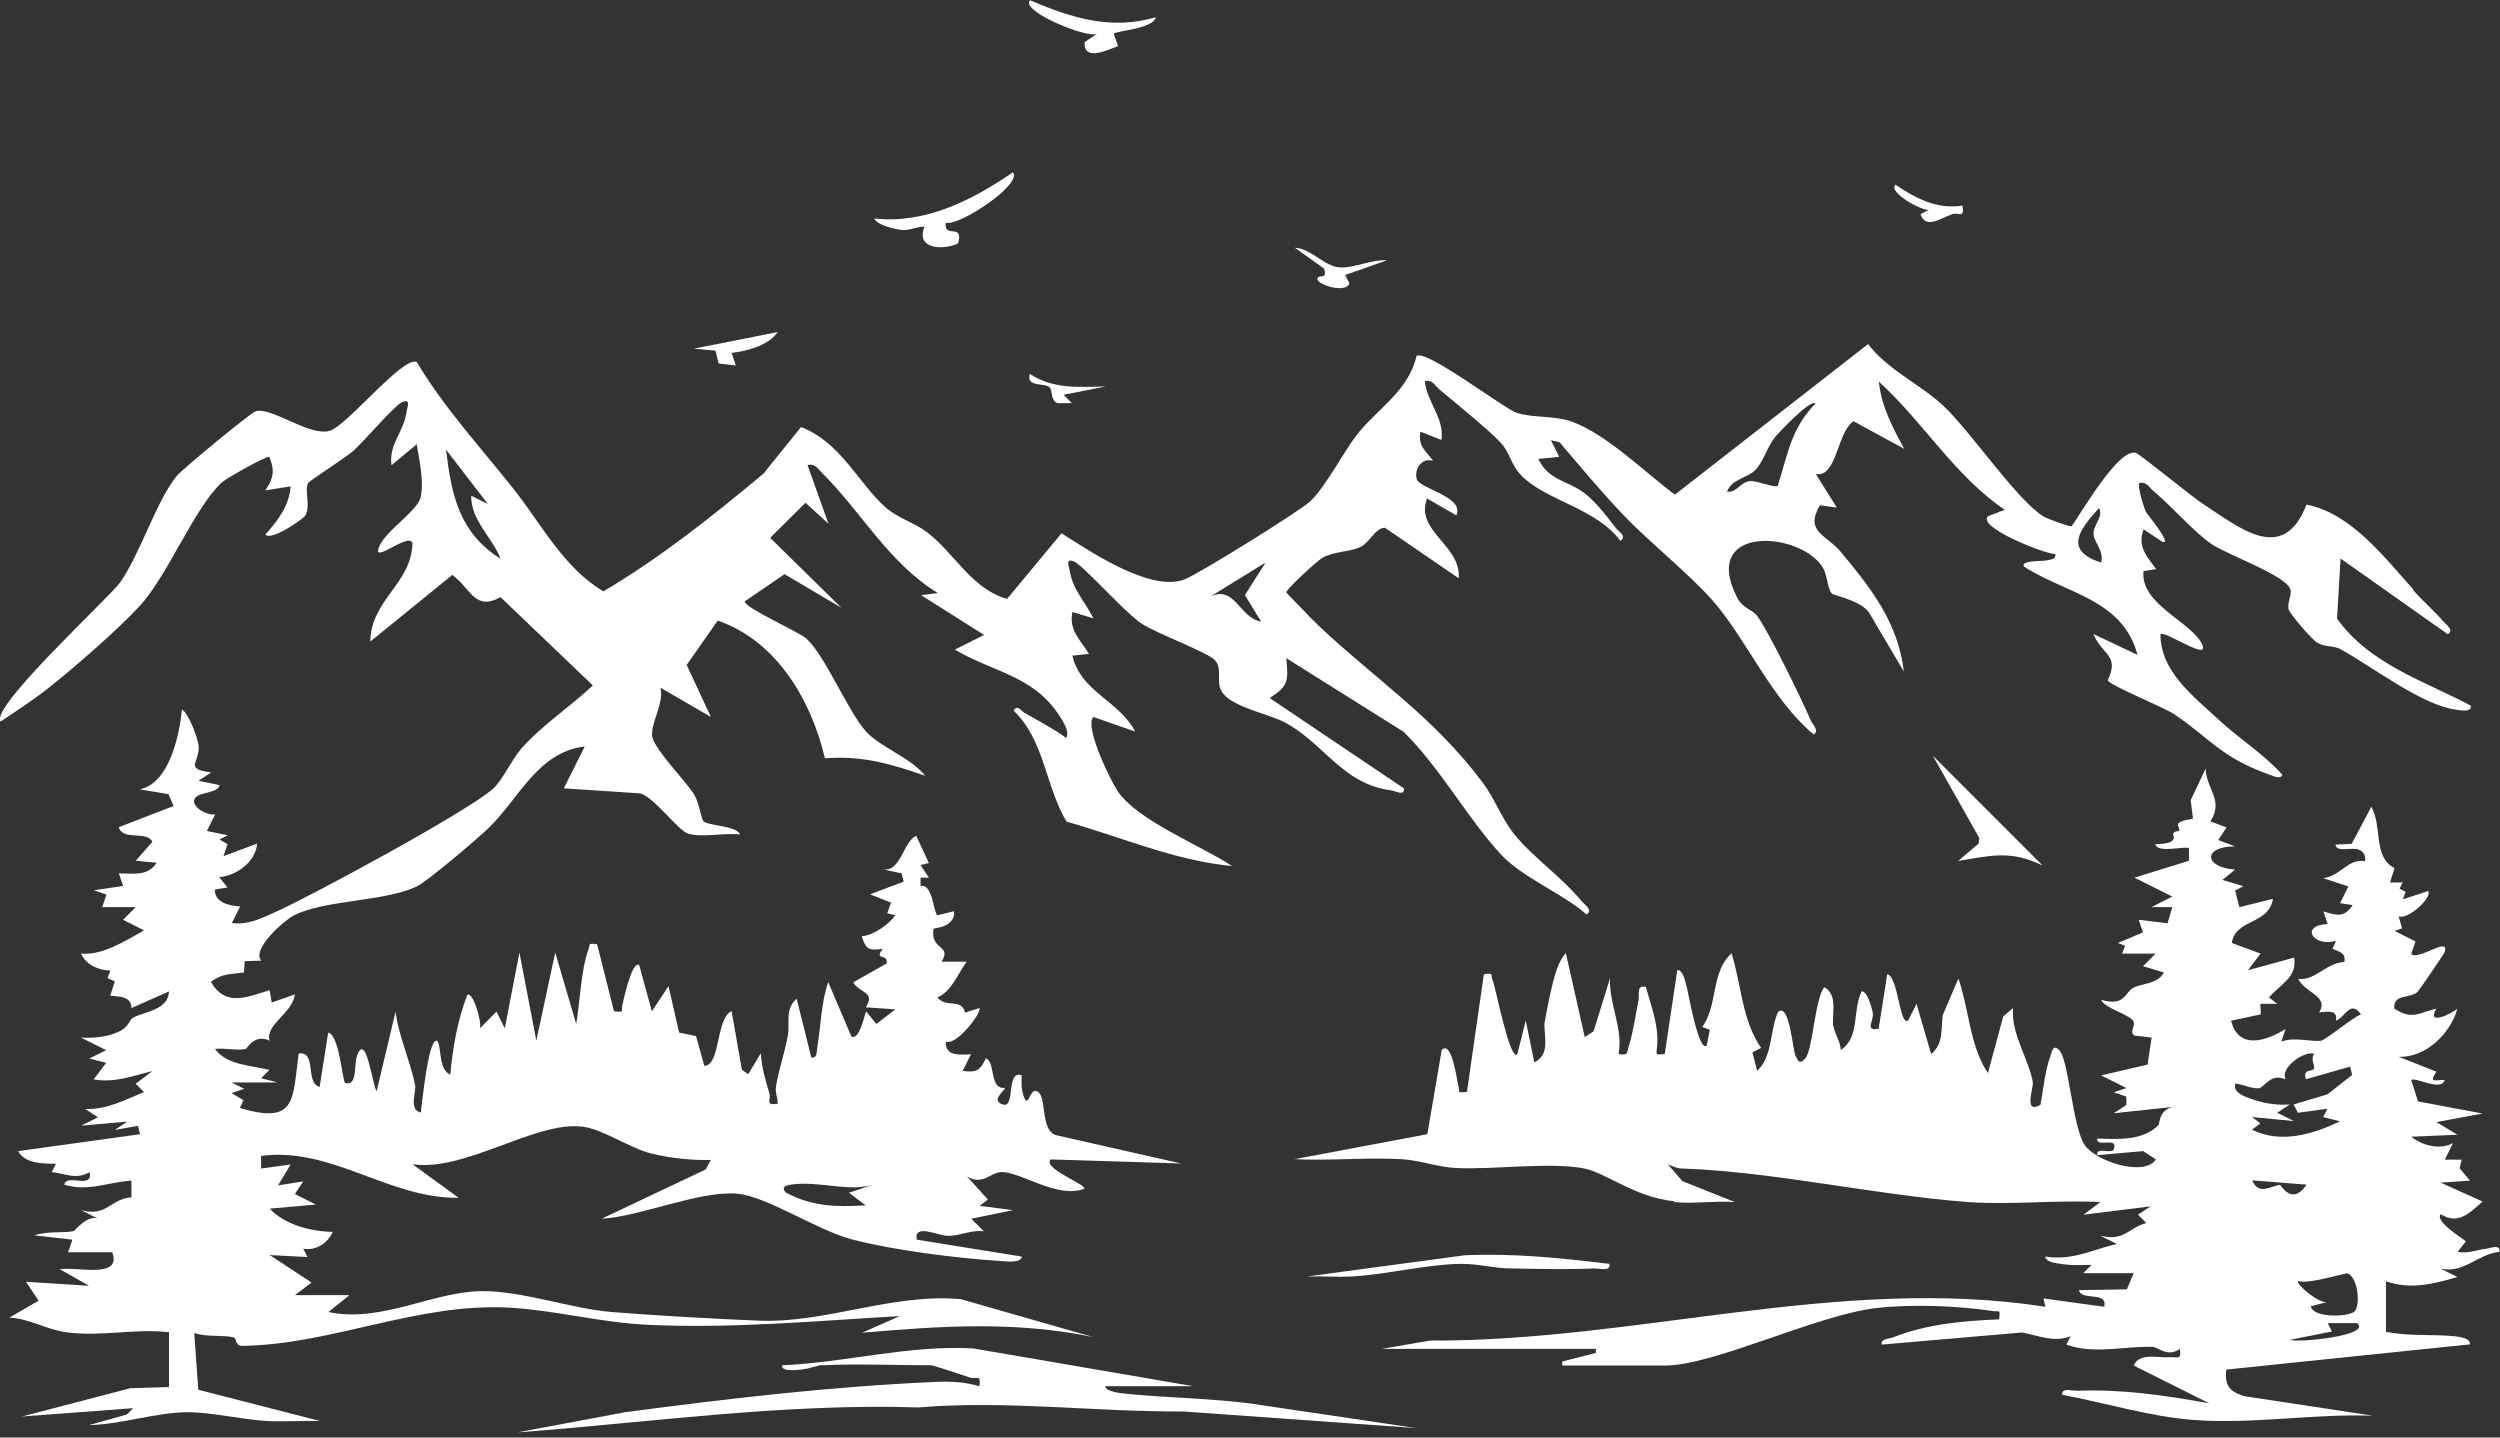 <svg xmlns="http://www.w3.org/2000/svg" width="400" height="230" viewBox="0 0 400 230" fill="none"><rect x="0" y="0" width="400" height="230" fill="#333333" stroke="none"/><g clip-path="url(#clip0_8_1485)"><path d="M386.155 94.49C387.649 96.145 389.465 97.719 390.958 99.455C391.402 99.98 392.734 100.827 391.645 101.473L374.49 89.364L373.925 98.971C379.092 106.236 387.77 108.9 395.318 112.896C395.519 114.026 393.663 113.663 392.977 113.542C387.568 112.896 379.495 106.599 374.45 103.855C373.441 103.29 372.068 103.572 370.777 102.846C370.01 102.442 366.337 98.204 366.175 97.477C365.933 96.468 366.619 95.459 366.498 94.45C366.175 92.19 356.246 88.759 353.743 86.983C350.837 84.924 347.487 81.009 344.621 78.628C343.854 78.022 343.532 77.013 342.28 77.296C341.957 77.659 342.966 81.171 343.37 81.938C343.532 82.26 347.689 87.225 345.994 86.7L342.966 84.682C341.998 87.467 343.37 88.88 344.985 91.06L342.966 91.382C342.361 96.71 350.878 99.617 352.371 103.169C353.542 105.873 346.357 100.827 345.671 101.473C345.671 107.447 350.918 111.362 355.075 115.237C358.304 118.224 362.22 120.646 365.166 123.956C364.924 124.763 363.713 124.157 363.148 123.956C355.398 121.211 353.743 118.264 347.931 114.309C346.115 113.098 337.8 109.788 337.235 108.86C339.172 104.783 336.387 104.864 334.934 101.433L341.998 104.783C339.657 95.863 330.615 95.015 323.834 90.656C323.229 89.606 326.821 89.849 327.548 89.647C328.153 89.526 329.041 89.445 328.839 88.638C327.467 88.759 316.206 84.359 318.103 82.583L320.767 81.574C312.734 76.125 307.77 67.568 300.625 61.07C300.989 64.985 302.845 68.416 304.662 71.806L296.589 67.407C293.965 68.941 293.925 76.488 290.535 75.843L293.885 81.211L291.18 80.848C288.678 85.126 292.27 85.57 294.531 88.315C299.374 94.127 303.693 99.617 304.621 107.447L299.253 98.365C298.284 96.226 293.441 95.257 293.158 95.015C292.432 94.45 292.391 92.23 291.786 91.06C288.597 85.045 271.927 83.673 277.901 95.54C278.829 97.397 280.282 97.437 281.13 98.527C282.825 100.706 288.436 112.21 289.727 115.278C289.969 115.883 291.18 116.973 290.171 117.498C283.471 111.927 279.475 102.361 274.147 96.226C270.272 91.786 263.935 86.821 259.576 82.22C256.105 78.587 252.795 74.591 249.525 70.757L248.153 70.434L249.485 73.098L246.135 73.421C247.669 76.731 250.575 76.892 253.077 78.587C255.176 80.04 256.993 82.503 258.567 84.521C258.97 85.046 260.383 85.812 259.253 86.539C255.58 81.493 247.79 80.162 243.794 76.448C241.776 74.591 241.735 72.775 240.363 71.12C238.91 69.344 232.533 64.178 230.313 62.321C229.546 61.675 229.223 60.706 227.971 60.989C228.335 64.42 231.12 66.882 230.635 70.394L227.285 69.062C226.801 71.362 228.173 72.17 229.303 73.744C227.527 73.138 226.236 75.035 226.68 76.65C227.083 78.184 234.389 79.475 233.017 82.462L228.335 79.758C226.317 84.965 233.865 87.265 233.38 92.513L221.594 84.44C220.101 84.44 219.132 86.741 217.84 87.427C216.064 88.355 213.562 88.153 211.584 89.243C210.857 89.647 205.691 94.329 205.812 94.813C207.588 96.63 209.324 98.527 211.14 100.262C220.464 109.021 229.344 114.672 237.255 125.247C239.071 127.669 240.282 130.898 242.058 133.199C245.045 137.033 249.687 140.101 253.158 144.299C253.602 144.823 254.934 145.631 253.844 146.317C249.848 142.805 243.632 140.505 240.04 136.589C234.833 130.938 230.272 122.664 224.581 117.094L205.812 105.308C206.135 108.981 206.175 109.748 203.148 111.685L224.621 126.135C224.783 127.427 223.33 126.579 222.603 126.458C214.732 125.489 211.705 118.708 205.368 115.479C202.987 114.268 197.497 113.179 195.721 110.999C194.309 109.263 195.762 107.205 194.389 105.631C193.259 104.379 185.146 101.393 182.724 99.818C179.939 98.002 173.36 90.495 171.867 89.849C170.413 89.243 171.019 90.575 171.14 91.261C171.665 94.45 173.602 96.186 174.934 98.93L171.584 97.921C170.979 100.827 172.876 102.442 174.248 104.622L171.584 104.904C172.916 110.716 179.011 112.048 181.634 117.054L174.934 114.712C173.481 116.287 177.638 124.803 178.849 126.62C182.078 131.342 192.21 135.298 197.134 138.567C188.012 137.72 179.414 133.925 170.656 131.463C167.305 125.974 167.144 118.426 162.179 113.703C162.744 112.654 163.39 113.744 163.875 114.026C166.135 115.318 168.476 116.529 170.575 118.063C171.301 117.054 169.768 114.874 169.203 114.067C165.086 108.093 158.789 107.487 152.775 103.935L157.457 101.594L147.366 95.217L150.07 94.894C142.28 90.172 137.8 81.897 131.584 75.722C130.857 74.995 130.413 74.147 129.203 74.389L132.553 83.794L128.88 80.444L123.229 86.055L134.611 97.235L125.53 91.867L119.152 96.226C119.152 97.275 127.871 101.11 129.001 102.159C132.028 104.864 135.701 113.905 138.607 117.094C140.827 119.516 145.873 121.332 148.012 124.117C142.563 122.22 137.881 120.848 131.988 121.332C129.808 112.089 124.319 102.563 114.833 99.294L109.869 106.398L113.743 114.712L105.671 110.03C106.276 112.492 104.137 115.6 104.339 117.74C104.541 119.758 109.707 124.924 111.079 127.144C111.806 128.355 112.25 131.1 112.533 131.382C113.299 132.149 117.78 132.069 118.426 133.522C115.963 133.199 112.452 134.046 110.151 133.401C108.496 132.916 104.823 127.709 102.482 126.943L90.212 126.135L93.562 119.435C86.014 120.323 83.027 127.831 78.103 132.553C76.327 134.248 68.335 141.07 66.599 141.877C61.352 144.299 52.028 143.935 46.983 146.478C45.489 147.245 40.161 151.927 41.816 153.703L39.152 153.784L39.031 155.6C36.73 155.923 35.6 155.722 33.743 157.094C36.084 161.171 39.556 159.516 43.148 158.426L43.471 160.404L47.184 159.112C46.781 162.139 42.381 163.956 43.148 166.499C40.646 165.368 39.556 167.79 39.314 167.831C37.901 168.153 35.923 167.629 34.389 167.831C36.327 170.454 40.202 170.454 43.108 171.181L41.776 172.513L44.44 173.199H37.053L39.071 174.208L37.053 174.894L38.95 176.024L38.385 177.276C47.467 179.98 46.781 176.024 47.79 168.557C50.736 168.153 48.759 173.199 51.14 173.925L52.512 165.207C54.329 165.651 54.773 172.916 55.217 173.28C57.275 173.804 56.549 170.454 57.154 168.84C58.567 165.005 59.616 173.724 60.262 174.612L63.289 161.857C63.774 165.812 65.711 169.929 66.438 173.724C66.599 174.692 65.348 177.558 67.326 178.002C67.487 177.114 68.537 165.489 70.03 166.579C70.716 168.234 70.192 171.1 72.048 171.948C72.452 167.508 73.178 163.391 74.752 159.193C75.641 158.466 77.174 163.633 76.771 164.561L79.435 161.857L80.767 164.521L83.108 152.412L85.812 166.499L88.839 152.412L92.189 163.835C92.795 160.404 92.956 155.197 94.127 152.008C94.49 151.08 93.925 150.878 95.54 151.08L98.244 161.816C100.06 161.978 99.334 161.816 99.576 160.807C99.737 160.161 101.11 153.542 102.28 154.43L104.298 161.816L106.962 157.78L108.658 165.207L111.362 165.772L112.694 170.535C115.318 170.454 114.51 162.947 117.053 161.776L118.708 171.181L119.717 171.867L121.735 168.517C121.856 170.737 122.462 172.836 123.108 174.934C123.431 175.944 122.3 176.953 124.44 176.589C124.44 175.661 123.996 174.773 124.157 173.845C124.561 171.302 125.61 168.234 126.054 165.691C126.418 163.713 125.53 161.413 127.467 159.798L129.808 169.203C130.817 169.364 130.656 168.153 130.777 167.508C131.342 164.077 131.382 160.444 132.512 157.134L136.226 165.853C137.517 166.458 138.284 162.543 138.567 161.816L140.222 163.835L143.249 161.493L138.526 161.171C140.141 158.668 137.517 158.91 136.508 157.175L141.877 154.147C142.078 152.412 139.778 153.824 141.231 151.806C138.97 152.129 138.526 151.887 137.881 149.788C139.576 149.748 142.24 147.931 143.249 146.438L141.957 146.115L142.563 144.42L139.213 143.088L144.581 141.07L144.258 139.738L141.231 139.092C144.137 139.617 144.5 134.652 146.599 133.724L148.617 138.083L147.285 138.406L148.617 140.424H147.285V141.756C149.263 141.352 149.303 145.954 149.99 146.438L152.654 145.792C152.815 147.73 150.958 148.375 149.384 148.577C148.738 152.089 152.411 151.16 150.635 153.865H154.672C153.178 155.883 152.331 158.547 149.99 159.596C151.443 161.372 153.743 159.596 154.43 162.018L156.69 161.292C157.215 161.857 153.057 167.387 151.322 166.66C151.201 169.082 153.663 168.759 155.358 168.678L154.026 171.342C156.206 171.665 156.892 171.221 157.739 169.324C159.314 169.889 158.264 174.369 160.767 174.046C161.009 174.369 158.345 176.024 160.444 176.71C162.543 177.397 160.888 171.181 163.471 172.028C163.431 173.199 163.39 174.289 163.794 175.419C164.601 177.679 164.763 173.602 166.135 174.733C167.507 175.863 166.458 180.868 169.001 181.635L188.981 186.155L168.153 185.51C166.619 186.842 173.562 189.384 173.521 190.192C169.203 191.847 163.471 187.568 160.323 187.528C158.466 187.528 157.215 189.788 154.712 188.214L158.062 191.927L156.73 192.936L162.099 193.623L155.398 194.995L157.416 197.013C155.439 196.731 153.622 197.74 151.725 197.74C150.07 197.74 146.196 195.681 146.68 198.345L163.471 201.049C163.471 202.22 160.524 201.776 159.758 201.736C152.855 201.292 142.966 200.04 136.307 198.305C130.696 196.811 122.623 191.403 118.022 190.999C111.967 190.434 102.603 194.632 96.266 194.995L112.896 187.124L113.743 185.59C110.676 185.671 107.285 185.308 104.298 184.581C100.545 183.653 96.549 180.666 93.158 180.262C85.651 179.334 74.43 187.528 65.994 186.277L73.38 191.645C62.2 191.806 53.077 183.451 41.776 184.945V186.963L46.498 186.317L44.48 189.667L48.516 189.021L47.184 191.039L50.535 192.735L43.148 193.38C45.57 195.964 49.768 197.054 53.239 197.094C52.391 198.951 50.615 200.121 48.516 199.798L49.203 201.13L43.148 200.807L49.848 205.207L47.184 207.225H55.903L52.553 209.929C60.989 211.705 69.182 206.66 77.094 206.579C83.632 206.539 91.423 209.405 97.921 209.929C105.146 210.494 114.147 211.019 121.412 211.302C132.149 211.746 142.805 206.862 153.743 207.871L174.894 213.925C162.381 211.342 150.555 212.149 137.921 213.239L143.976 210.575C130.494 211.342 116.851 212.634 103.289 211.948C96.105 211.584 88.92 209.687 81.816 209.243C66.962 208.315 53.279 215.136 38.748 215.338C37.538 215.338 37.941 214.087 37.336 213.966C35.681 213.562 32.977 213.966 31.079 213.28L31.725 222.361L51.221 227.366C48.436 227.286 45.61 227.487 42.825 227.366C38.91 227.165 33.864 225.954 30.03 225.954C25.025 225.954 19.334 227.931 14.248 228.012L20.302 226.317L21.311 225.308L3.511 226.64L20.827 222.119L27.043 221.917V213.158C21.513 212.513 16.145 213.925 10.575 213.158C7.346 212.714 4.763 210.979 1.493 210.817L6.175 208.113L4.157 205.086L14.248 205.732L9.566 203.068C12.31 202.624 19.536 204.682 17.961 200.363H10.898L11.584 198.345L5.53 197.659C7.467 196.932 10.05 197.336 11.786 196.973C11.988 196.932 13.885 194.39 15.62 194.955L12.956 193.623C17.114 194.753 17.598 191.847 21.029 191.564V188.9C17.235 189.142 14.127 190.716 10.292 189.546C10.575 187.689 14.975 190.394 14.329 187.528C12.23 188.819 10.454 187.77 8.274 187.528L8.96 186.196C6.983 186.196 3.955 186.196 2.906 184.178L22.401 181.473L22.078 180.141L18.365 180.787L20.383 179.455L12.997 180.101L15.661 178.769L13.643 177.437C17.154 177.558 19.939 175.984 23.047 174.733L21.715 173.401L24.379 171.382C21.11 172.149 18.486 173.28 14.975 172.714L16.993 170.051L14.288 169.364L16.993 168.032L12.956 166.014C15.096 166.135 17.639 165.893 19.495 164.803C20.545 164.198 20.827 163.068 21.231 162.866C23.087 161.816 26.922 161.655 27.043 158.628L21.029 161.292C21.029 159.435 19.132 159.435 17.639 159.314L18.365 157.013L17.195 156.488L17.679 155.278C15.782 155.278 13.804 154.39 12.956 152.573C16.347 152.896 19.98 150.595 23.047 148.86L19.697 147.165L21.715 145.146H16.347L17.033 143.128L15.015 142.442L19.697 141.756L19.011 139.738C21.352 139.738 23.612 140.262 25.065 138.042L21.715 137.72L24.379 134.692C23.532 132.836 19.657 134.612 19.011 132.351L27.77 128.961L26.962 127.064L22.361 126.297C27.043 125.328 28.698 117.82 29.102 113.502C30.232 114.188 31.685 118.224 31.766 119.273C32.048 122.059 29.303 122.987 33.784 123.592L31.766 124.924L35.116 125.611C34.914 127.023 31.402 126.66 31.079 127.952C30.757 129.243 33.219 130.535 34.43 130.293L33.098 132.957L36.448 133.643L35.116 134.329L36.407 135.056L35.762 136.993L41.13 134.975C40.928 137.921 37.78 140.141 35.075 140.343L36.407 141.998L34.389 142.321C34.268 144.42 36.771 144.945 38.426 145.025L37.094 147.689C39.596 148.012 41.655 147.003 43.834 146.034C49.647 143.451 74.954 129.768 78.91 126.176C80.403 124.844 81.816 121.615 83.431 119.758C86.7 116.044 91.261 113.058 94.853 109.667L80.081 95.54C75.963 97.841 75.358 94.168 72.371 91.988L59.253 102.644C59.334 95.944 65.873 93.401 65.994 86.862C65.308 85.166 59.495 90.373 60.625 87.548C61.635 84.924 66.882 81.736 67.326 79.475C67.85 76.852 67.084 73.703 66.68 71.08L62.644 74.43C62.159 70.959 64.662 69.183 65.065 65.752C65.146 65.146 65.832 63.734 64.339 64.339C63.128 64.864 58.244 70.595 56.589 72.089C55.419 73.138 49.566 76.892 49.324 77.255C48.638 78.426 49.768 80.928 48.839 82.503C48.516 83.027 43.39 86.62 42.462 85.53C44.48 83.229 46.256 81.009 46.498 77.82L42.462 78.466C43.754 76.529 43.996 75.318 43.108 73.098C42.744 72.856 36.206 76.529 35.56 77.134C31.12 81.13 26.882 92.069 22.321 96.993C18.769 100.827 11.988 106.721 7.83 110.03C5.368 111.968 2.704 113.703 0.121 115.439C-1.817 113.34 17.679 95.419 19.213 93.199C22.442 88.638 25.065 80 28.335 76.085C29.263 74.995 40.161 65.994 40.928 65.792C43.511 65.106 49.445 69.829 52.714 68.941C55.459 68.214 64.5 56.872 66.68 57.921C71.079 65.267 76.811 71.483 82.099 78.143C86.619 83.835 90.171 90.858 96.549 94.612C105.711 89.203 113.986 82.583 122.139 75.802L128.153 68.335C134.45 70.676 137.437 77.417 141.634 81.13C143.612 82.906 146.357 83.633 148.335 85.166C152.694 88.476 155.479 94.248 161.13 95.822L169.848 85.328C174.45 88.234 184.016 94.773 189.505 92.715C191.685 91.907 207.911 81.816 209.606 80.242C212.028 78.022 214.934 72.331 217.235 69.385C220.424 65.388 225.388 62.523 226.64 56.953C228.133 55.782 240.605 65.388 242.744 66.075C245.247 66.882 248.799 66.478 251.463 67.447C257.033 69.465 263.249 75.6 267.971 79.152L298.89 55.056C302.159 59.294 307.326 61.514 310.999 64.985C315.318 69.062 322.704 80 326.942 82.624C327.427 82.947 331.221 84.359 331.463 84.198C333.118 81.897 338.93 71.726 341.715 72.452C342.361 72.614 350.635 79.435 352.452 80.606C358.385 84.48 365.328 90.373 369.041 80.727C376.226 82.18 381.352 89.041 386.115 94.289L386.155 94.49ZM290.454 64.541C289.687 63.855 284.682 69.102 284.036 69.909C282.664 71.605 282.099 74.067 280.726 75.318C279.475 76.488 277.053 76.69 276.327 78.668C277.901 78.87 278.466 77.094 280 76.973C281.17 76.892 283.875 78.103 284.44 77.74C286.095 72.573 286.498 68.698 290.454 64.581V64.541ZM78.062 80.646L71.362 71.927C72.25 79.273 73.461 85.207 80.081 89.405C78.789 85.974 75.318 83.269 75.398 79.314L78.062 80.646ZM336.145 90.05C336.75 88.315 335.096 86.781 334.974 85.57C334.813 83.996 336.67 82.664 335.822 81.292C332.633 84.844 330.212 88.032 336.145 90.01V90.05ZM202.422 90.05L193.703 95.419C197.618 93.643 198.345 98.89 201.776 99.455L199.192 95.217L202.462 90.05H202.422ZM139.899 189.506C135.782 190.797 131.342 188.941 126.781 189.506C125.852 189.627 124.843 189.869 125.772 190.838C130.05 193.058 133.764 193.138 138.526 192.856L135.822 190.838L139.858 189.506H139.899Z" fill="white"></path><path d="M267.931 192.21C261.392 191.564 256.872 187.488 253.118 186.882C247.467 185.954 239.071 187.165 232.977 186.882C230.151 186.761 227.124 185.631 224.298 185.469C218.607 185.146 212.835 185.752 207.144 185.469L228.375 181.473L230.676 167.992C232.331 166.337 233.138 173.118 233.34 173.724C233.622 174.692 232.977 174.894 234.712 174.692L237.416 155.883C239.152 155.56 238.466 156.166 238.829 156.852C239.233 157.659 241.614 170.131 242.785 168.638L244.117 163.27L245.489 169.97C248.274 168.719 246.861 165.167 247.144 163.552C247.427 161.938 247.951 159.314 248.355 157.659C248.718 156.085 249.404 153.663 250.535 152.493L253.562 165.934L254.975 165.005L257.598 156.529C257.437 160.727 259.737 164.521 258.97 168.638C260.585 168.92 260.262 168.476 260.625 167.306C261.352 165.086 261.675 162.341 262.159 160.04C262.361 159.072 261.756 157.578 263.33 157.901C264.258 161.171 265.509 164.359 265.106 167.71C264.944 169.041 265.106 168.678 266.357 168.638L268.375 155.197C269.344 155.197 269.667 157.255 269.909 158.022C270.111 158.749 271.766 168.355 273.057 167.306L273.582 164.763L272.371 164.319C274.914 160.727 273.703 155.56 277.053 152.533C278.627 157.578 278.708 163.229 281.776 167.669L280.403 168.355L281.13 171.342C283.673 169.041 283.148 164.844 284.48 161.938C286.296 160.283 286.821 167.911 287.265 168.88C287.709 169.849 287.951 170.333 288.839 169.364C290.05 167.992 290.333 160.081 291.867 157.942C294.167 159.152 293.037 162.462 293.32 164.117C293.562 165.449 294.45 166.62 294.531 167.992C297.638 165.974 296.347 161.615 297.881 158.587C298.809 158.668 299.455 161.171 299.616 161.897C299.939 163.391 298.204 165.005 300.585 164.602L301.957 155.883C303.693 156.125 303.935 164.279 305.308 163.27L306.64 160.606L308.981 168.638C310.958 167.064 310.555 164.682 310.837 162.422L313.34 156.569C315.075 161.534 315.116 167.225 318.062 171.705L320.524 162.624L322.099 161.292C321.695 165.368 324.682 169.607 325.247 173.159C325.408 174.087 323.673 178.285 326.458 176.791C326.983 174.208 327.144 171.463 328.072 168.961C328.315 168.275 328.436 166.983 329.485 168.032C330.979 169.485 331.624 180.303 333.521 183.169C335.217 185.752 343.007 188.375 344.944 185.51L342.926 184.178L335.54 184.824C335.419 183.33 337.921 184.824 338.244 183.814C338.849 181.756 335.419 183.734 335.54 182.16C338.849 182.281 342.886 182.563 345.388 179.98C345.55 179.818 345.388 177.679 347.608 177.114L338.204 178.123L340.222 176.791V175.459L338.204 174.773L340.222 174.087L336.185 172.069L343.612 170.333L344.258 166.014L341.513 165.691C340.666 165.167 341.634 164.198 341.392 163.512C340.989 162.341 336.629 161.332 336.185 159.96C340.02 161.09 339.899 158.83 341.312 158.063C342.845 157.255 345.106 157.538 346.236 155.601L342.886 154.591L344.904 152.573H339.536L340.02 151.322L338.849 150.878L342.886 149.183L342.2 147.165L346.801 147.73L347.568 145.146H344.218L347.568 143.451L341.513 140.424L350.232 137.72V135.742C349.788 135.257 345.146 136.63 344.864 135.056C348.859 135.056 347.608 133.562 347.689 133.401C348.012 132.876 348.617 133.037 348.658 132.916C348.94 132.19 347.124 131.625 350.878 130.979L350.514 128.032L352.896 122.987C353.057 126.378 355.842 128.032 353.663 131.423L356.246 132.392L354.914 134.41L357.618 135.419C352.371 135.419 352.613 138.809 357.618 139.132L355.6 140.787L358.95 141.796L357.618 142.482L358.304 145.146L363.673 143.814C363.027 147.972 357.618 147.003 357.094 150.878L361.695 152.573L359.677 155.237L367.063 153.219C367.628 156.327 364.763 157.578 363.027 159.596L364.359 160.606H361.655L361.735 162.301L356.973 163.31C358.183 168.073 362.623 166.539 365.691 164.642L365.005 166.66C367.063 165.893 369.525 166.66 371.261 166.539C372.109 166.458 376.387 162.785 377.76 162.301C376.024 159.919 375.297 162.704 373.764 163.31C374.006 161.453 372.512 161.897 371.059 161.978C372.714 159.354 368.759 158.87 367.709 156.61C370.413 156.973 372.068 154.107 375.096 153.905C375.378 152.412 374.248 152.291 373.199 151.806L373.764 150.555C369.969 151.564 367.992 148.012 372.432 147.851L371.745 145.833C373.925 146.438 374.975 146.922 376.428 144.824L374.409 144.501L375.741 141.837L371.705 140.505C374.49 140.182 375.741 137.276 378.405 137.8C378.567 136.872 378.163 136.186 377.275 135.903C376.145 135.54 373.804 136.428 373.683 135.136L376.266 135.015L379.414 129.082C381.19 132.149 379.657 137.195 383.128 138.89L382.401 141.191H384.42L383.935 142.2L384.904 142.684L384.46 143.895L388.496 142.563C389.303 143.411 385.308 147.286 383.774 146.6L384.339 148.537L383.128 148.941L386.478 150.636L385.792 152.654C387.043 153.703 391.927 149.748 391.16 152.291C391.039 152.654 387.084 158.426 386.801 158.708C385.63 159.798 382.845 158.991 383.088 161.372C385.953 163.229 386.841 162.099 389.828 161.372C388.093 164.198 392.29 162.22 393.178 161.372C392.129 165.288 388.133 169.284 383.774 169.082L389.828 171.463C388.577 173.36 389.586 172.755 391.16 172.795C390.595 174.692 386.599 172.311 385.792 172.795L386.882 176.226L397.215 178.164L389.828 179.536L393.178 181.554L385.792 181.877C387.608 183.33 390.474 184.016 392.492 182.886L391.16 185.55H393.865L393.542 186.922L395.197 188.9L390.514 189.223L397.215 192.25C395.116 194.067 393.34 196.045 390.514 194.269C389.546 195.439 393.824 197.982 394.551 198.628L393.219 200.283C394.833 200.646 396.327 199.96 397.78 199.798C398.506 199.718 400.08 198.991 399.919 200.283C396.367 200.686 394.228 203.794 390.514 202.987L393.178 204.319C389.344 205.449 385.711 206.378 381.756 205.005V213.078C385.388 213.845 389.142 213.441 392.775 213.804C393.421 213.885 395.318 214.087 395.197 215.096L356.206 219.132C355.923 221.675 356.69 222.604 358.991 223.37L379.697 226.519C370.171 226.156 360.686 227.891 351.16 227.205C344.177 226.721 336.872 224.46 329.969 223.169C329.808 221.998 331.503 222.523 332.311 222.523C339.455 222.24 346.478 223.249 353.501 224.541L341.392 218.487C342.28 216.388 345.227 217.276 347.124 217.155C348.456 217.074 349.061 217.679 348.779 215.823C346.761 217.235 345.267 215.5 344.42 215.5C340.06 215.338 335.015 216.751 330.615 215.136L331.301 213.804C328.557 214.854 326.216 213.683 323.511 213.199L301.069 215.136C300.908 214.168 302.2 214.248 302.926 213.966C308.335 211.827 314.107 211.342 319.879 211.1C320 209.405 320.04 209.929 318.87 209.768C313.219 208.92 305.913 208.638 300.222 209.284C290.736 210.373 274.187 218.487 266.438 218.487H249.969V217.841L255.338 216.468V215.823H221.069L228.819 214.491C261.877 214.652 294.248 203.996 327.265 209.082L326.942 207.75L336.67 209.082C337.316 206.539 332.956 208.194 332.633 206.418L340.302 206.297L341.392 203.714H333.32L334.652 202.382C333.239 202.382 331.786 202.503 330.373 202.301C329.606 202.18 327.225 202.059 327.265 201.05C331.544 201.736 334.732 199.96 338.688 199.031L336.024 197.699C339.98 198.668 340.424 196.489 343.41 195.681L342.078 194.349L344.097 193.017L333.36 194.349L336.064 192.331C329.162 191.968 321.776 192.815 314.914 192.331C299.939 191.201 283.955 187.488 269.182 186.963C268.294 186.963 267.649 186.6 266.841 186.277L269.182 188.981L277.578 192.331C274.43 192.089 270.918 192.654 267.85 192.331L267.931 192.21ZM370.454 168.678C368.88 167.831 364.601 170.979 365.731 172.715C363.229 171.584 362.22 174.127 361.372 174.127C360.08 174.168 358.91 173.522 357.659 173.36C357.174 174.854 359.273 175.5 360.202 175.823C362.22 176.549 364.238 176.872 366.377 176.711L364.359 178.043L367.023 179.374L360.323 178.729L361.655 179.738L360.323 180.747C364.924 183.048 370.091 181.473 374.409 179.415L371.705 178.729L372.391 177.397L367.669 178.043L366.983 176.711L372.391 175.096L376.347 171.988L376.024 170.656L368.96 172.674C368.315 170.858 370.131 171.625 370.252 170.898C370.333 170.414 369.687 169.405 370.252 168.638L370.454 168.678ZM369.081 189.546L360.363 188.86C361.372 191.362 363.431 189.707 364.763 189.586C365.005 189.586 366.7 193.058 369.081 189.506V189.546ZM375.661 203.754C375.297 203.592 369.445 205.53 367.709 204.965C367.305 205.49 371.18 208.719 372.391 208.315L369.727 209.001C370.091 210.979 376.105 210.737 376.831 209.728C377.719 208.234 377.114 204.359 375.661 203.754ZM377.154 211.705H372.432L373.118 213.037L366.417 214.369C367.427 214.894 379.536 213.724 377.154 211.705Z" fill="white"></path><path d="M131.503 218.406C130.979 218.406 129.526 219.011 128.194 219.132C127.507 219.173 125.005 219.536 125.126 218.446C135.378 218.002 145.388 215.177 155.681 215.742L190.958 221.796H176.831C176.912 222.765 179.859 222.967 180.625 223.047C187.043 223.653 193.542 223.734 199.959 224.541L226.599 228.497L189.304 225.833C175.217 225.913 160.969 224.016 147.003 225.187C125.489 224.501 104.177 227.568 82.785 229.183L100.02 225.954C116.488 223.774 132.997 221.837 149.626 221.11C152.048 220.989 154.389 221.11 156.69 221.796C157.053 219.778 156.165 220.747 155.116 220.384C154.147 220.061 149.344 218.446 148.981 218.446C143.249 218.446 137.235 218.164 131.503 218.446V218.406Z" fill="white"></path><path d="M326.74 138.446C321.735 136.024 318.547 136.872 313.3 137.76L316.569 134.975L316.69 134.087L309.263 120.928L326.74 138.406V138.446Z" fill="white"></path><path d="M151.321 35.641C150.999 38.345 154.228 35.52 153.299 38.951C150.797 40.121 146.438 39.798 147.931 36.287C146.72 36.206 145.63 36.892 144.419 36.811C143.491 36.731 140.222 36.044 139.899 34.955C148.012 35.883 155.6 32.008 162.058 27.568C163.713 29.425 153.461 36.246 151.321 35.641Z" fill="white"></path><path d="M257.517 202.301C257.679 203.471 255.983 202.947 255.176 202.947C250.736 203.148 246.175 203.027 241.695 202.947C239.031 202.947 236.609 202.18 233.622 202.22C228.173 202.301 221.715 203.956 216.185 204.238C213.844 204.359 211.463 204.157 209.122 204.238L234.308 200.848C242.139 200.484 249.767 201.292 257.517 202.22V202.301Z" fill="white"></path><path d="M184.944 2.704C184.54 4.682 178.567 4.884 178.203 5.409L178.89 7.387C177.073 7.992 173.44 9.929 173.521 6.741L175.539 5.409C173.925 6.216 163.107 1.695 164.803 0.04C171.422 2.866 177.84 4.884 184.944 2.745V2.704Z" fill="white"></path><path d="M221.917 41.655L215.217 43.996L215.903 45.328C215.338 47.185 209.687 45.247 210.978 44.319C211.342 44.036 212.351 44.642 211.866 42.987L207.184 39.637C209.768 39.758 211.826 42.583 214.329 42.785C216.549 42.947 219.576 41.453 221.957 41.655H221.917Z" fill="white"></path><path d="M124.44 53.118C122.906 55.338 119.556 56.145 117.053 56.468L117.74 58.486L114.995 58.164L114.47 56.105L111.039 55.782L124.48 53.118H124.44Z" fill="white"></path><path d="M313.985 32.937C314.389 35.076 313.219 33.905 312.331 34.269C310.393 34.995 308.092 36.69 307.285 34.269L308.617 33.582C307.487 33.744 302.078 30.797 303.249 29.546C306.518 31.726 309.909 33.542 313.985 32.896V32.937Z" fill="white"></path><path d="M176.872 61.837L170.171 63.169L171.503 64.501H169.202C168.072 64.097 168.436 62.482 167.951 61.998C167.144 61.15 164.157 62.079 164.763 59.818C168.516 62.281 172.553 61.917 176.831 61.837H176.872Z" fill="white"></path></g><defs><clipPath id="clip0_8_1485"><rect width="400" height="229.183" fill="white"></rect></clipPath></defs></svg>